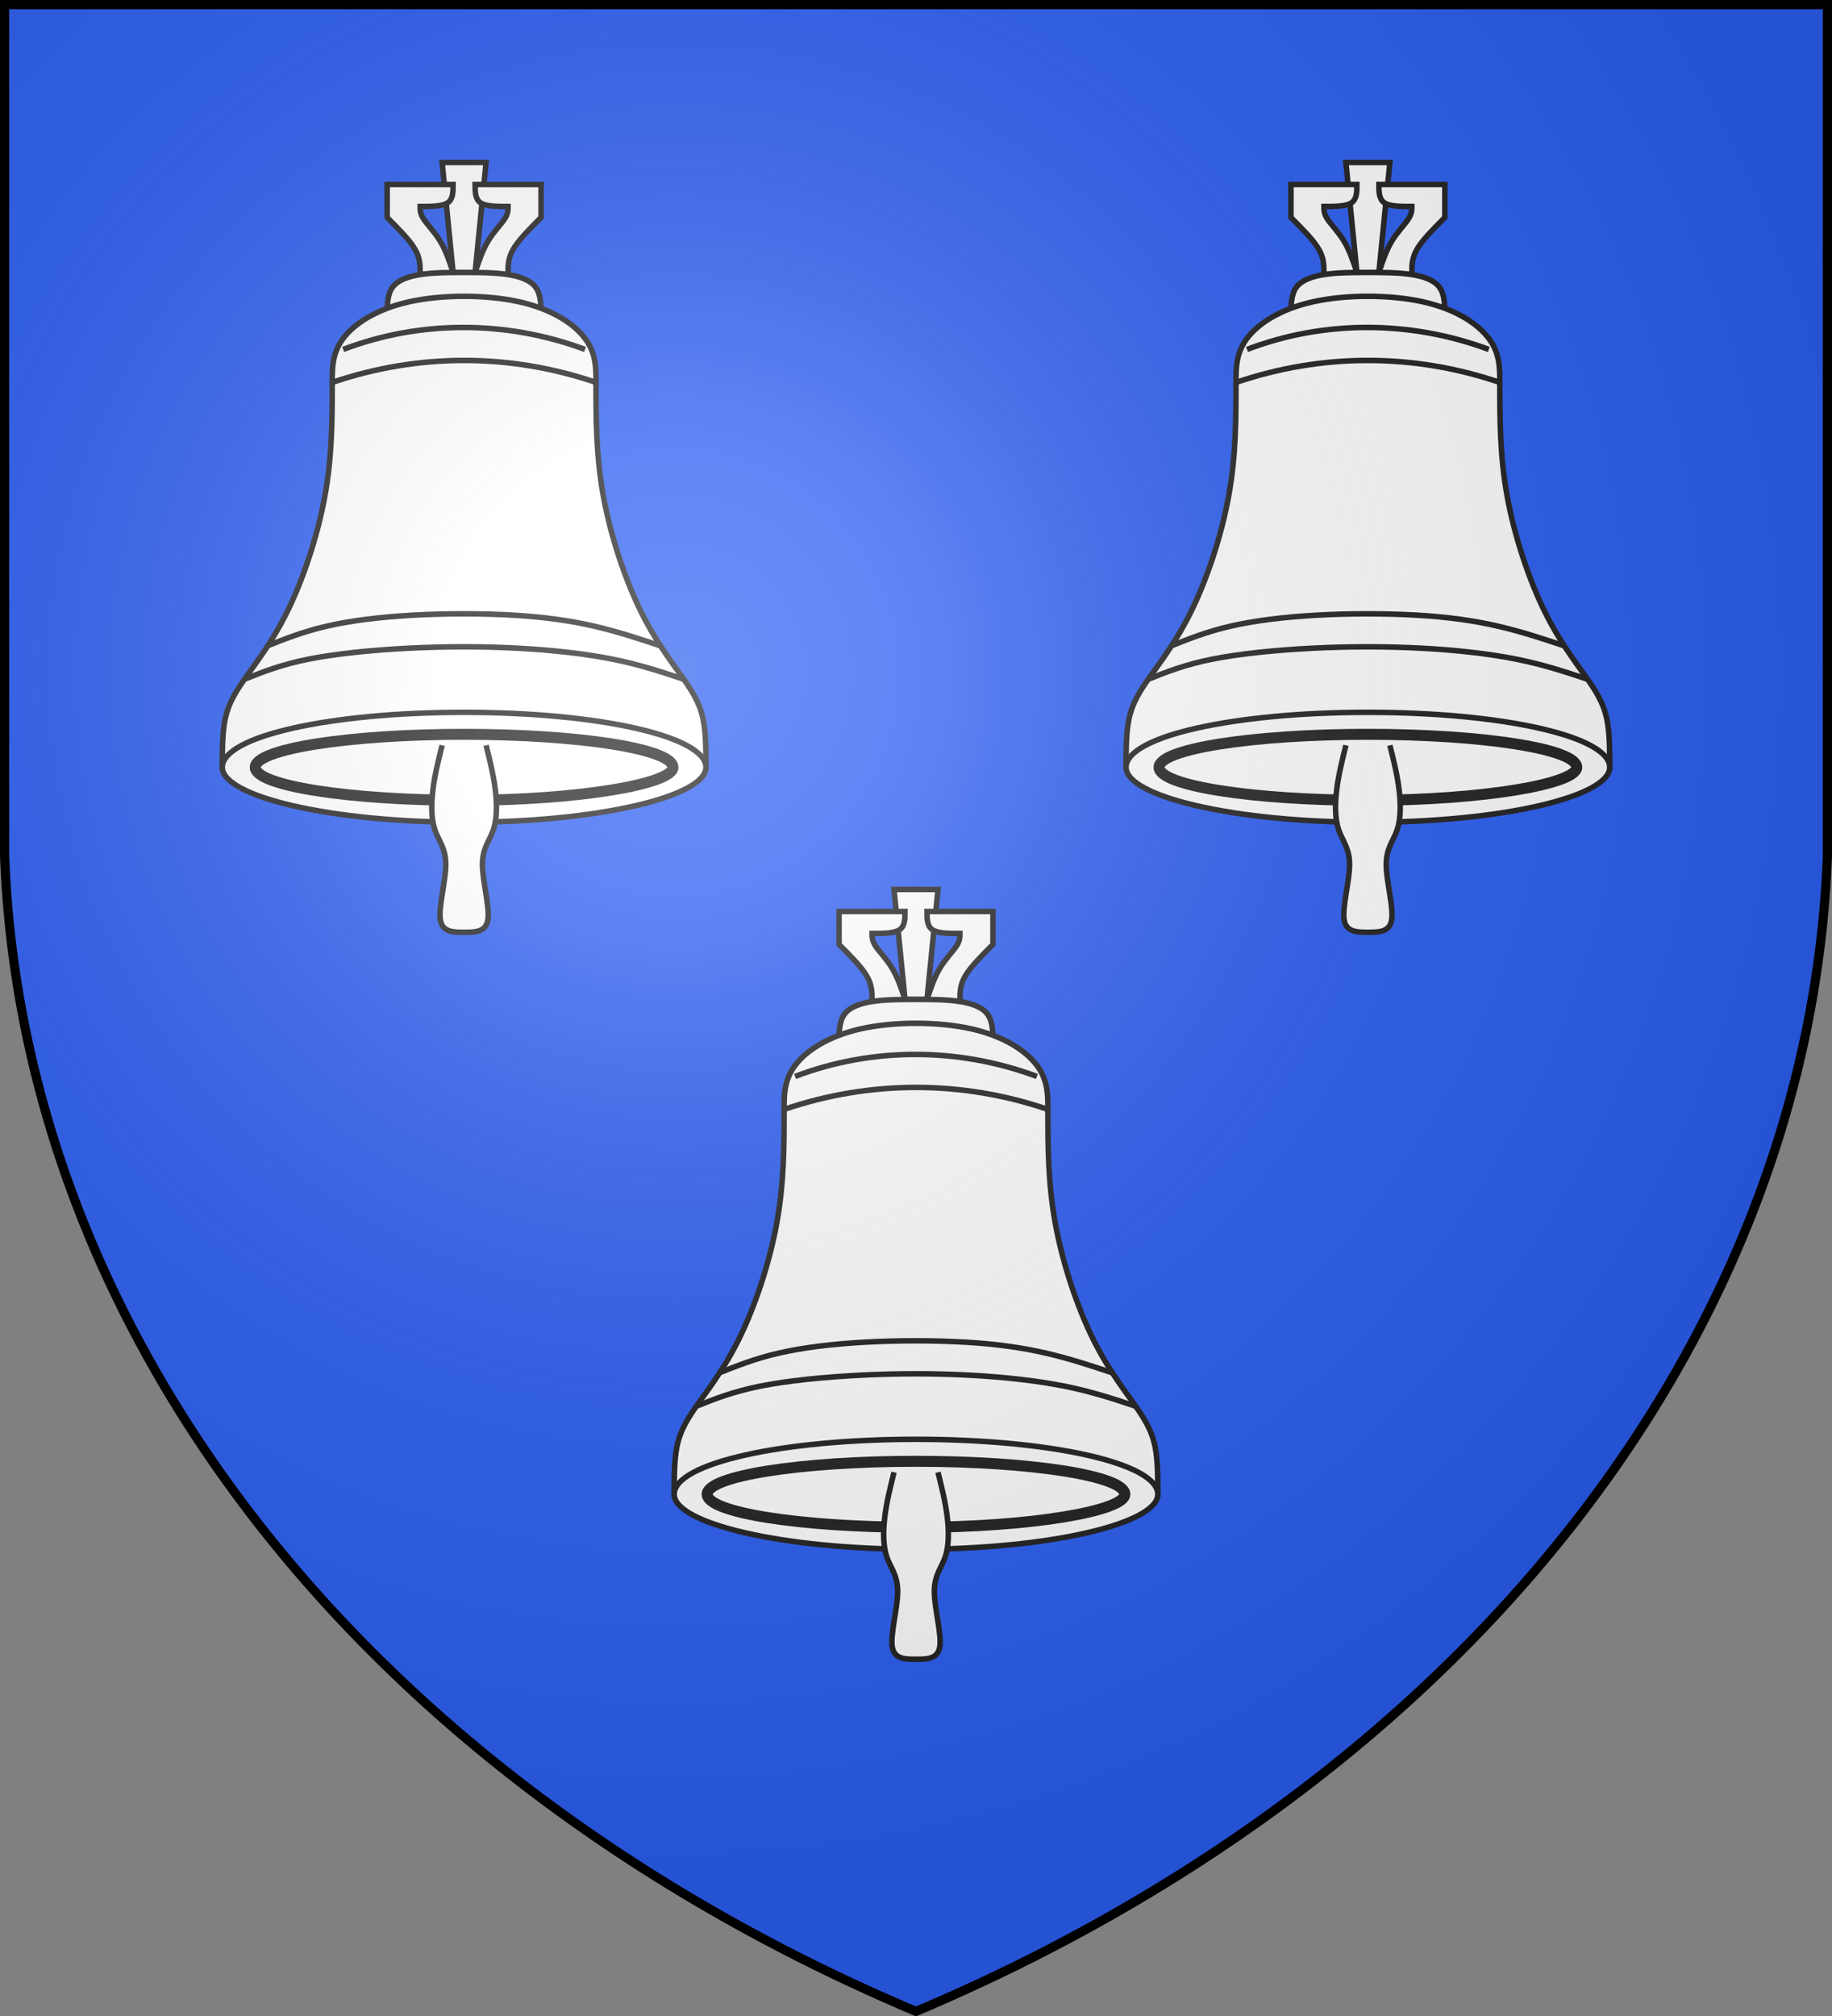 <svg xmlns="http://www.w3.org/2000/svg" xmlns:xlink="http://www.w3.org/1999/xlink" width="600" height="660"><rect width="100%" height="100%" fill="#808080" stroke="none"/><defs><radialGradient id="c" cx="221" cy="226" r="300" gradientTransform="translate(-77 -85)scale(1.35)" gradientUnits="userSpaceOnUse"><stop stop-color="#fff" stop-opacity=".31"/><stop offset=".19" stop-color="#fff" stop-opacity=".25"/><stop offset=".6" stop-color="#666" stop-opacity=".13"/><stop offset="1" stop-opacity=".13"/></radialGradient></defs><g fill="#2b5df2"><path id="b" d="M1.5 1.5h597V280A570 445 0 0 1 300 658.5 570 445 0 0 1 1.5 280Z"/></g><g id="a" fill="#fff" stroke="#202020"><g stroke-width="3"><path stroke-width="1.8" d="M296.4 327.2h7.2l3.6-36h-14.4z"/><path stroke-width="1.8" d="M325.2 341.6c0-3.6 0-7.2-1.8-9.6s-5.4-3.6-9.6-4.2-9-.6-13.8-.6-9.6 0-13.8.6-7.8 1.8-9.6 4.2-1.8 6-1.8 9.6m10.8-14.4c0-2.4 0-4.8-1.8-7.8s-5.4-6.6-9-10.2v-10.8h21.6c0 2.4 0 4.8-1.8 6s-5.4 1.2-9 1.2c0 1.2 0 2.4 1.2 4.2s3.6 4.2 5.4 7.2 3 6.6 4.2 10.2m18 0c0-2.4 0-4.8 1.8-7.8s5.4-6.6 9-10.2v-10.8h-21.6c0 2.4 0 4.8 1.8 6s5.4 1.2 9 1.2c0 1.2 0 2.4-1.2 4.2s-3.6 4.2-5.4 7.2-3 6.6-4.2 10.2"/><path stroke-width="1.8" d="M256.8 363.2c0-4.8 0-9.6 3.6-14.4s10.8-9.6 21.6-12 25.2-2.4 36 0 18 7.2 21.6 12 3.6 9.6 3.6 14.4c0 12 0 24 2.4 37.2s7.2 27.6 12.6 38.4 11.4 18 15 23.4 4.8 9 5.4 13.2.6 9 .6 13.8H220.8c0-4.8 0-9.6.6-13.8s1.8-7.8 5.4-13.2 9.6-12.6 15-23.4 10.2-25.2 12.6-38.4 2.4-25.2 2.4-37.2z"/><path stroke-width="1.8" d="M256.8 363.2c28.2-9.6 58.2-9.6 86.4 0m-82.8-10.8c25.2-9.6 53.4-9.6 79.2 0m-104.4 97.2c6-2.4 12-4.8 19.8-6.6s17.4-3 28.2-3.6 22.8-.6 33 0 18.6 1.8 26.4 3.6 15 4.2 22.2 6.6m14.4 39.6c0-10.2-35.4-18-79.2-18s-79.2 7.8-79.2 18c0 9.6 35.4 18 79.2 18s79.2-8.4 79.2-18ZM228 460.4c6-2.4 12-4.8 21-6.6s21-3 33-3.6 24-.6 35.4 0 22.2 1.8 31.2 3.6 16.2 4.2 23.4 6.6"/></g><path stroke-width="3.6" d="M368.4 489.2c0-6-30.6-10.8-68.4-10.8s-68.4 4.8-68.4 10.8S262.2 500 300 500s68.4-5.4 68.4-10.8z"/><path stroke-width="1.8" d="M292.8 482c-1.2 4.8-2.4 9.6-3 14.4s-.6 9.6.6 13.2 3.6 6 3.6 11.4-2.4 13.8-1.8 18 4.2 4.2 7.8 4.2 7.2 0 7.8-4.2-1.8-12.6-1.8-18 2.4-7.8 3.6-11.4 1.2-8.4.6-13.2-1.8-9.6-3-14.4"/></g><use xlink:href="#a" x="-148" y="-238"/><use xlink:href="#a" x="148" y="-238"/><use xlink:href="#b" fill="url(#c)" stroke="#000" stroke-width="3"/></svg>
